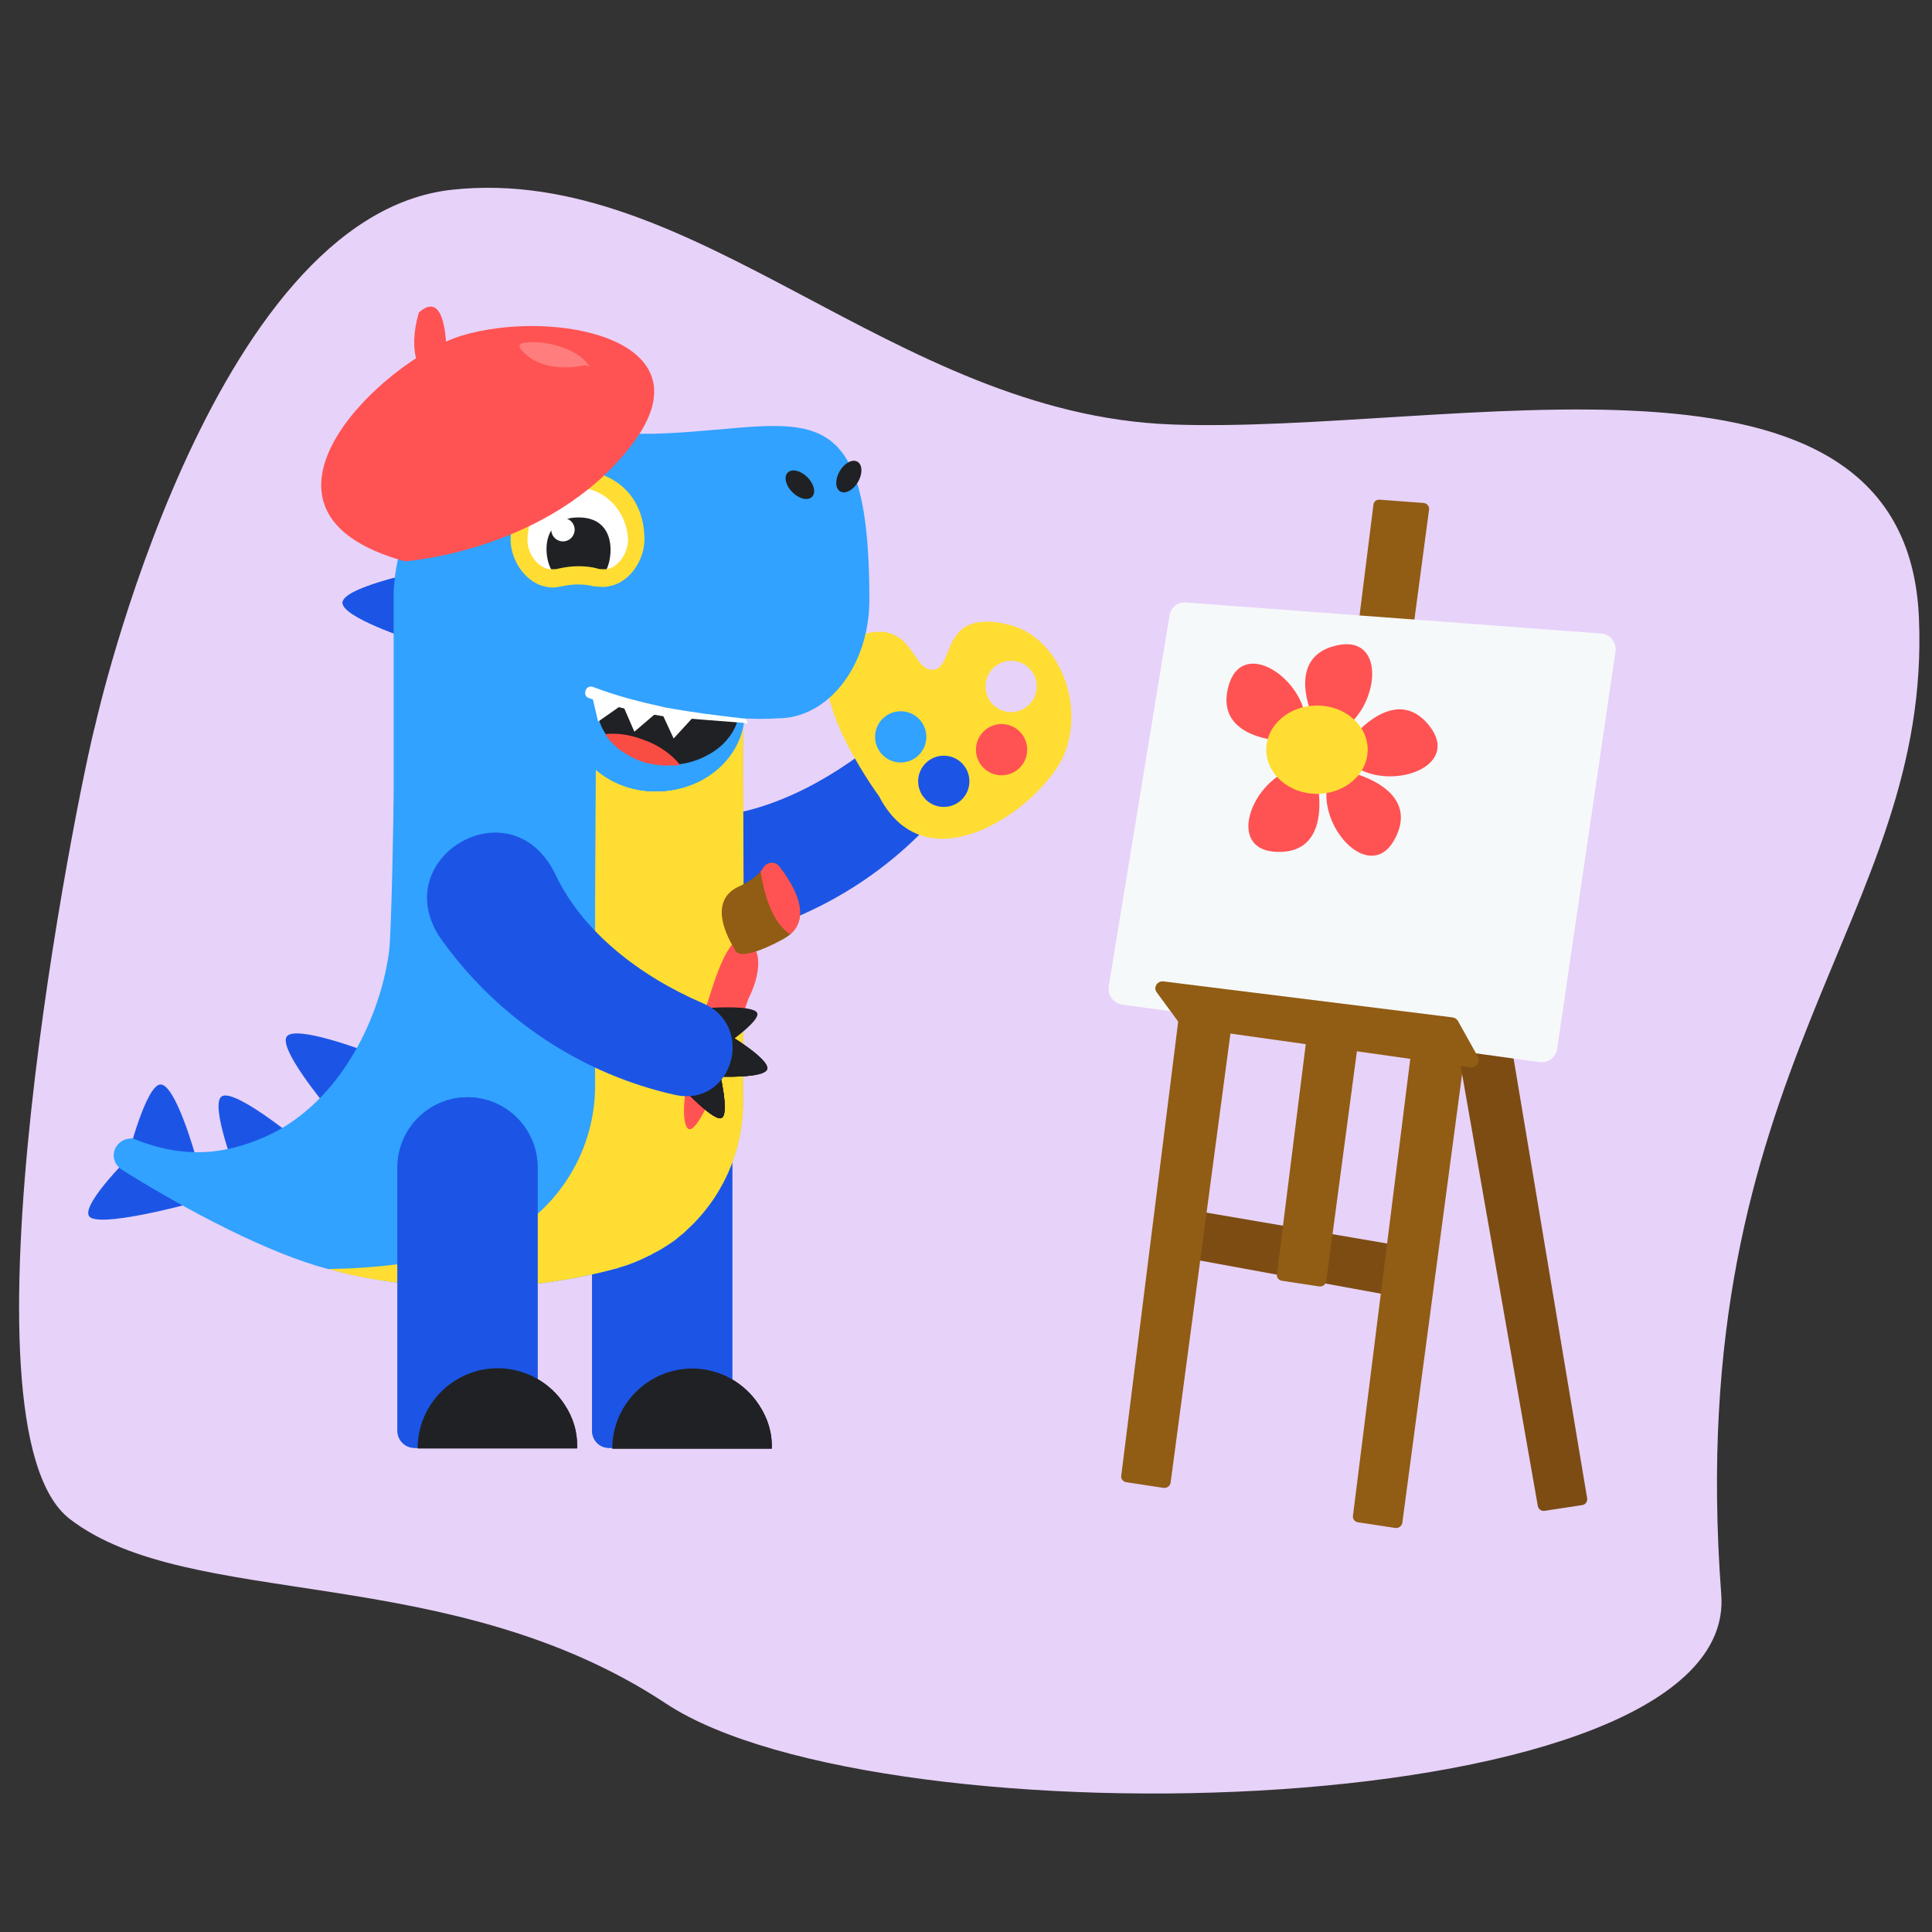 <?xml version="1.0" encoding="utf-8"?>
<!-- Generator: Adobe Illustrator 24.3.0, SVG Export Plug-In . SVG Version: 6.00 Build 0)  -->
<svg version="1.1" id="Layer_1" xmlns="http://www.w3.org/2000/svg" xmlns:xlink="http://www.w3.org/1999/xlink" x="0px" y="0px"
	 viewBox="0 0 708.7 708.7" style="enable-background:new 0 0 708.7 708.7;" xml:space="preserve">
<rect x="0" y="0" width="708.7" height="708.7" fill="#333333" stroke="none"/>
<style type="text/css">
	.st0{fill:#E7D2F9;}
	.st1{fill:#7C4C13;}
	.st2{fill-rule:evenodd;clip-rule:evenodd;fill:#1C55E5;}
	.st3{fill-rule:evenodd;clip-rule:evenodd;fill:#202124;}
	.st4{fill-rule:evenodd;clip-rule:evenodd;fill:#31A2FF;}
	.st5{fill-rule:evenodd;clip-rule:evenodd;fill:#FFDD33;}
	.st6{fill-rule:evenodd;clip-rule:evenodd;fill:#F94C43;}
	.st7{fill-rule:evenodd;clip-rule:evenodd;fill:#FFFFFF;}
	.st8{fill-rule:evenodd;clip-rule:evenodd;fill:#FF5353;}
	.st9{fill-rule:evenodd;clip-rule:evenodd;fill:#915C14;}
	.st10{fill-rule:evenodd;clip-rule:evenodd;fill:#FF7D7D;}
	.st11{fill:#915C14;}
	.st12{fill:#F6F9FA;}
	.st13{fill:#FF5353;}
	.st14{fill:#FFDD33;}
</style>
<path class="st0" d="M35.1,265.3c0,0,41.6-186,130.7-195.7s161.7,82.3,263.9,86.1c102.2,3.8,269.4-40.2,274.2,70.8
	c4.8,111-87.1,163.6-72.5,358.5c6.3,84.5-307.7,92.4-387.1,39.9S69.5,591,25.6,557.2S28.4,290.4,35.1,265.3z"/>
<polygon class="st1" points="422.2,459.1 523.7,477.7 526.1,459.1 424.3,441.7 "/>
<path class="st2" d="M105.2,380.2c3.2-4.3,28.3,5.2,28.3,5.2l-14.2,19.9C119.3,405.3,102,384.5,105.2,380.2z"/>
<path class="st2" d="M153,156.6c4.3-3.5,25.9,12.6,25.9,12.6l-19.1,15.4C159.8,184.7,148.7,160.1,153,156.6z"/>
<path class="st2" d="M151.1,234.7c0,0-25.7-8.3-25.4-13.7c0.4-5.4,26.8-10.9,26.8-10.9L151.1,234.7L151.1,234.7z"/>
<path class="st2" d="M153,156.6c4.3-3.5,25.9,12.6,25.9,12.6l-19.1,15.4C159.8,184.7,148.7,160.1,153,156.6z"/>
<path class="st2" d="M151.1,234.7c0,0-25.7-8.3-25.4-13.7c0.4-5.4,26.8-10.9,26.8-10.9L151.1,234.7L151.1,234.7z"/>
<path class="st2" d="M153,156.6c4.3-3.5,25.9,12.6,25.9,12.6l-19.1,15.4C159.8,184.7,148.7,160.1,153,156.6z"/>
<path class="st2" d="M151.1,234.7c0,0-25.7-8.3-25.4-13.7c0.4-5.4,26.8-10.9,26.8-10.9L151.1,234.7L151.1,234.7z"/>
<path class="st2" d="M32.6,446c2.7,4.8,36.3-4.3,36.3-4.3l-19.6-19.1C49.2,422.6,30,441.3,32.6,446z"/>
<path class="st2" d="M81.3,402.2c4.3-3,25.2,13.9,25.2,13.9l-19.8,14.4C86.7,430.5,76.9,405.2,81.3,402.2z"/>
<path class="st2" d="M58.9,397.8c5.5,0,12.7,25.8,12.7,25.8L47,423.9C47,423.9,53.6,397.9,58.9,397.8z"/>
<path class="st3" d="M332.3,257.3c-3.2-0.6-9.3,14.4-9.3,14.4l14.7,1.8C337.7,273.6,335.5,257.9,332.3,257.3z"/>
<path class="st3" d="M352.9,265.3c-2.6-2.5-17.2,6.8-17.2,6.8l11.5,10.8C347.3,282.9,355.6,267.8,352.9,265.3z"/>
<path class="st3" d="M361.5,288.2c0-3.3-15.8-6.9-15.8-6.9l0.4,14.7C346.2,295.9,361.6,291.5,361.5,288.2z"/>
<path class="st3" d="M332.3,257.3c-3.2-0.6-9.3,14.4-9.3,14.4l14.7,1.8C337.7,273.6,335.5,257.9,332.3,257.3z"/>
<path class="st3" d="M352.9,265.3c-2.6-2.5-17.2,6.8-17.2,6.8l11.5,10.8C347.3,282.9,355.6,267.8,352.9,265.3z"/>
<path class="st3" d="M361.5,288.2c0-3.3-15.8-6.9-15.8-6.9l0.4,14.7C346.2,295.9,361.6,291.5,361.5,288.2z"/>
<path class="st3" d="M332.3,257.3c-3.2-0.6-9.3,14.4-9.3,14.4l14.7,1.8C337.7,273.6,335.5,257.9,332.3,257.3z"/>
<path class="st3" d="M352.9,265.3c-2.6-2.5-17.2,6.8-17.2,6.8l11.5,10.8C347.3,282.9,355.6,267.8,352.9,265.3z"/>
<path class="st3" d="M361.5,288.2c0-3.3-15.8-6.9-15.8-6.9l0.4,14.7C346.2,295.9,361.6,291.5,361.5,288.2z"/>
<path class="st2" d="M223.3,531.1c-3.3,0-5.9-2.6-6.1-5.9v-97c0-14.1,11.5-25.7,25.7-25.7l0,0c14.1,0,25.7,11.5,25.7,25.7v102.9
	H223.3L223.3,531.1z"/>
<path class="st3" d="M278.5,515.5c3,4.6,4.8,9.8,4.6,15.9h-58.5c0-16.3,13.3-29.4,29.4-29.4C264.1,502,273.3,507.4,278.5,515.5
	L278.5,515.5z"/>
<path class="st2" d="M223.3,531.1c-3.3,0-5.9-2.6-6.1-5.9v-97c0-14.1,11.5-25.7,25.7-25.7l0,0c14.1,0,25.7,11.5,25.7,25.7v102.9
	H223.3L223.3,531.1z"/>
<path class="st3" d="M278.5,515.5c3,4.6,4.8,9.8,4.6,15.9h-58.5c0-16.3,13.3-29.4,29.4-29.4C264.1,502,273.3,507.4,278.5,515.5
	L278.5,515.5z"/>
<path class="st2" d="M225.2,316.3c2.4-12.8,13.9-17.3,26.8-16.7c23,1.4,47.1-9.9,67.3-25.6c16.8-13.3,38.8,8.9,24.6,25.1
	c-22.7,25.9-54.9,43.2-90.2,47.7c-17.2,2.3-31.5-12.7-28.6-29.8C225.1,316.7,225.2,316.5,225.2,316.3L225.2,316.3z"/>
<path class="st2" d="M213,135.2c5.4,0,12.2,26.1,12.2,26.1h-24.6C200.6,161.3,207.5,135.4,213,135.2z"/>
<path class="st4" d="M48.5,417.6h0.2c19.5,8,34.4,5.5,48.1-0.4c25.6-11,42-40.3,45.9-67.9c0.9-6.7,1.7-52,1.7-58.7V219
	c0-1.5,0-3,0.2-4.6c0.2-3,0.7-6.1,1.3-8.9c0.2-1.5,0.7-3,1.1-4.4c2.4-7.6,6.1-14.6,11.1-20.4c2-2.4,4.1-4.8,6.5-6.7
	c10.4-9.1,24.1-14.8,39.1-14.8h32.2c1.5,0,2.8,0,4.4,0.2c2.8,0.4,5.7,0.9,8.3,1.7c1.3,0.2,2.6,0.9,3.9,1.3c5.2,2.2,9.8,5.2,13.7,8.9
	c7.8,7.6,6.3,92.2,6.3,92.2v5.9v13.9l0,0v88.7v18.5v10v2.2c0,0.7,0,1.3,0,2c0,2.2-0.2,4.6-0.4,6.7c-1.7,15.9-9.4,30-20.4,40
	c-0.9,0.9-2,1.5-2.8,2.4c0,0.2-0.2,0.2-0.2,0.2c-1.5,1.3-3.3,2.4-5,3.5c-0.9,0.4-1.7,1.1-2.6,1.5c-0.4,0.2-0.9,0.4-1.3,0.7
	c-0.4,0.2-1.1,0.7-1.7,0.9c-3.5,1.7-7.2,3.3-11.1,4.4c-0.2,0.2-0.2,0.2-0.4,0.2c-0.2,0-0.4,0.2-0.9,0.2c-2.6,0.7-5.7,1.3-9.1,2.2
	c-10.7,2.4-25.2,4.6-42.6,4.6l0,0c0,0-2,0-5.2,0c-1.3-0.2-2.4-0.2-3.7-0.2c-0.9-0.2-1.7-0.2-2.8-0.2c-0.4,0-1.1,0-1.5,0
	c-0.7,0-1.1,0-1.7,0c-0.9,0-1.7-0.2-2.6-0.2c-10-0.7-20.7-2.4-31.8-5c-1.3-0.4-2.8-0.7-4.1-1.1c-0.2,0-0.2,0-0.2,0
	c-21.1-5.4-51.6-21.3-75.5-36.3C39.2,425.6,41.6,417.6,48.5,417.6z"/>
<path class="st5" d="M172.8,458.5c-10.2,2.8-28.5,6.7-52.4,7c0.2,0,0.2,0,0.2,0c12.2,3.7,25.4,5.2,35.7,6.1h0.2
	c0.9,0.2,1.7,0.2,2.6,0.2c0.7,0,1.1,0,1.7,0c0.4,0,1.1,0,1.5,0c0.9,0.2,2,0.2,2.8,0.2c1.3,0.2,2.4,0.2,3.7,0.2c3.3,0,5.2,0,5.2,0
	l0,0c17.4,0,32-2.2,42.6-4.6c3.5-0.7,6.5-1.5,9.1-2.2c0.2,0,0.7-0.2,0.9-0.2c0.2-0.2,0.2-0.2,0.4-0.2c3.9-1.1,7.6-2.6,11.1-4.4
	c0.7-0.2,1.1-0.7,1.7-0.9c0.4-0.2,0.9-0.4,1.3-0.7c0.9-0.4,1.7-0.9,2.6-1.5c1.7-1.1,3.5-2.2,5-3.5c0-0.2,0.2-0.2,0.2-0.2
	c1.1-0.9,2-1.5,2.8-2.4c12.8-11.5,20.9-28.5,20.9-47c0-0.7,0-1.3,0-2v-2.2v-10l0,0V386l0.2-50.9l-0.2-52.2l0,0l0,0v-5.9v-13.3
	c-20.7-0.4-38.9-3.7-53.9-9.4l-0.4,74.8v67c0,0.7,0,1.3,0,2c0,19.8-9.1,37.6-23.5,49.2c0,0.2-0.2,0.2-0.2,0.2c-0.2,0-0.2,0-0.2,0
	C188,452.6,180.6,456.1,172.8,458.5L172.8,458.5z"/>
<ellipse class="st4" cx="240.4" cy="261.2" rx="31.8" ry="29.1"/>
<path class="st3" d="M242.6,237.3c14.4,0,26.1,9.8,26.1,21.7c0,7.2-4.3,13.7-11.1,17.6c-0.2,0-0.2,0.2-0.4,0.2
	c-3,1.7-6.5,3-10.4,3.5c-0.7,0-1.5,0.2-2.2,0.2s-1.3,0-2,0c-0.9,0-1.5,0-2.4,0c-0.7,0-1.1-0.2-1.5-0.2c-4.8-0.4-9.1-2.2-12.6-4.6
	c-0.2-0.2-0.4-0.2-0.7-0.4c-2.4-1.7-4.6-3.9-6.1-6.3c-2-3-3-6.3-3-10C216.3,247.1,228,237.5,242.6,237.3z"/>
<path class="st6" d="M219.3,269.3c4.3-0.4,8.9,0.2,13.5,2c5.9,2,10.7,5.4,13.9,9.4c-0.7,0-1.5,0.2-2.2,0.2s-1.3,0-2,0
	c-0.9,0-1.5,0-2.4,0c-0.7,0-1.1-0.2-1.5-0.2c-4.8-0.4-9.1-2.2-12.6-4.6c-0.2-0.2-0.4-0.2-0.7-0.4C223,273.8,220.9,271.7,219.3,269.3
	L219.3,269.3z"/>
<path class="st2" d="M145.8,525.2v-97c0-14.1,11.5-25.7,25.7-25.7l0,0c14.1,0,25.7,11.5,25.7,25.7v102.9h-45.2
	C148.7,531.1,146,528.5,145.8,525.2z"/>
<path class="st3" d="M211.7,531.3h-58.5c0-16.3,13.3-29.4,29.4-29.4c10.2,0,19.4,5.4,24.6,13.5C210.2,520,211.9,525.2,211.7,531.3z"
	/>
<ellipse transform="matrix(0.707 -0.707 0.707 0.707 -39.798 259.605)" class="st3" cx="293.5" cy="177.8" rx="3.9" ry="6.3"/>
<polygon class="st7" points="231.3,268 226.7,257.3 240.2,260.3 "/>
<polygon class="st7" points="242.6,270.3 237.8,259.9 250.4,261.9 "/>
<polygon class="st7" points="220,264.7 217.4,253.6 229.3,258.2 "/>
<path id="mouth" class="st7" d="M271.8,263.6L271.8,263.6c0.4,0,0.9,0.4,1.1,1.3c0,0.7-0.4,1.1-1.1,1.1c-9.4-0.7-18.7-1.7-28.1-3.3
	c-9.4-1.5-18.5-3.5-27.6-6.7l0,0c-1.3-0.4-1.7-1.5-1.3-2.8c0.4-1.3,1.7-1.7,2.8-1.3l0,0c8.5,3.5,17.4,5.7,26.5,7.6
	C253.3,261.2,262.6,262.5,271.8,263.6L271.8,263.6z"/>
<ellipse class="st4" cx="240.4" cy="261.2" rx="31.8" ry="29.1"/>
<path class="st3" d="M242.6,237.3c14.4,0,26.1,9.8,26.1,21.7c0,7.2-4.3,13.7-11.1,17.6c-0.2,0-0.2,0.2-0.4,0.2
	c-3,1.7-6.5,3-10.4,3.5c-0.7,0-1.5,0.2-2.2,0.2s-1.3,0-2,0c-0.9,0-1.5,0-2.4,0c-0.7,0-1.1-0.2-1.5-0.2c-4.8-0.4-9.1-2.2-12.6-4.6
	c-0.2-0.2-0.4-0.2-0.7-0.4c-2.4-1.7-4.6-3.9-6.1-6.3c-2-3-3-6.3-3-10C216.3,247.1,228,237.5,242.6,237.3z"/>
<path class="st6" d="M219.3,269.3c4.3-0.4,8.9,0.2,13.5,2c5.9,2,10.7,5.4,13.9,9.4c-0.7,0-1.5,0.2-2.2,0.2s-1.3,0-2,0
	c-0.9,0-1.5,0-2.4,0c-0.7,0-1.1-0.2-1.5-0.2c-4.8-0.4-9.1-2.2-12.6-4.6c-0.2-0.2-0.4-0.2-0.7-0.4C223,273.8,220.9,271.7,219.3,269.3
	L219.3,269.3z"/>
<path class="st2" d="M145.8,525.2v-97c0-14.1,11.5-25.7,25.7-25.7l0,0c14.1,0,25.7,11.5,25.7,25.7v102.9h-45.2
	C148.7,531.1,146,528.5,145.8,525.2z"/>
<path class="st3" d="M211.7,531.3h-58.5c0-16.3,13.3-29.4,29.4-29.4c10.2,0,19.4,5.4,24.6,13.5C210.2,520,211.9,525.2,211.7,531.3z"
	/>
<ellipse transform="matrix(0.707 -0.707 0.707 0.707 -39.798 259.605)" class="st3" cx="293.5" cy="177.8" rx="3.9" ry="6.3"/>
<polygon class="st7" points="231.3,268 226.7,257.3 240.2,260.3 "/>
<path class="st5" d="M369.9,229.1c-25.6-6.1-19.3,16-27.7,16.6c-8.3,0.6-7.2-21.7-30.8-11.1c-23.6,10.6,11,57.4,11,57.4
	c18,34.8,60,3.4,67.9-15.1C398,258.6,388.7,233.6,369.9,229.1z M370.9,261.2c-5.2,0-9.4-4.2-9.4-9.4c0-5.2,4.2-9.4,9.4-9.4
	c5.2,0,9.4,4.2,9.4,9.4C380.3,257,376.1,261.2,370.9,261.2z"/>
<polygon class="st7" points="242.6,270.3 237.8,259.9 250.4,261.9 "/>
<polygon class="st7" points="220,264.7 217.4,253.6 229.3,258.2 "/>
<path id="mouth_0" class="st7" d="M271.8,263.6L271.8,263.6c0.4,0,0.9,0.4,1.1,1.3c0,0.7-0.4,1.1-1.1,1.1
	c-9.4-0.7-18.7-1.7-28.1-3.3c-9.4-1.5-18.5-3.5-27.6-6.7l0,0c-1.3-0.4-1.7-1.5-1.3-2.8c0.4-1.3,1.7-1.7,2.8-1.3l0,0
	c8.5,3.5,17.4,5.7,26.5,7.6C253.3,261.2,262.6,262.5,271.8,263.6L271.8,263.6z"/>
<ellipse class="st4" cx="240.9" cy="261.2" rx="32.3" ry="29.1"/>
<path class="st3" d="M219,259c0-12,11.7-21.5,26.3-21.7c14.4,0,26.1,9.8,26.1,21.7c0,7.2-4.3,13.7-11.1,17.6c-0.2,0-0.2,0.2-0.4,0.2
	c-3,1.7-6.5,3-10.4,3.5c-0.7,0-1.5,0.2-2.2,0.2c-0.7,0-1.3,0-2,0c-0.9,0-1.5,0-2.4,0c-0.7,0-1.1-0.2-1.5-0.2
	c-4.8-0.4-9.1-2.2-12.6-4.6c-0.2-0.2-0.4-0.2-0.7-0.4c-2.4-1.7-4.6-3.9-6.1-6.3C220.1,266,219,262.7,219,259L219,259z"/>
<path class="st4" d="M233.6,159.2c57.5,0,85.3-23.2,85.3,60.8c0,24.1-15,43.5-33.6,43.5c-22.2,1.4-50.4-4.9-79.6-14.6
	C205.7,248.9,233.9,159.2,233.6,159.2z"/>
<path class="st6" d="M235.6,271.2c5.9,2,10.7,5.4,13.9,9.4c-0.7,0-1.5,0.2-2.2,0.2c-0.7,0-1.3,0-2,0c-0.9,0-1.5,0-2.4,0
	c-0.7,0-1.1-0.2-1.5-0.2c-4.8-0.4-9.1-2.2-12.6-4.6c-0.2-0.2-0.4-0.2-0.7-0.4c-2.4-1.7-4.6-3.9-6.1-6.3
	C226.4,268.8,231,269.5,235.6,271.2z"/>
<ellipse transform="matrix(0.5 -0.866 0.866 0.5 4.295 357.092)" class="st3" cx="311.4" cy="174.8" rx="6.3" ry="3.9"/>
<ellipse transform="matrix(0.707 -0.707 0.707 0.707 -39.798 259.605)" class="st3" cx="293.5" cy="177.8" rx="3.9" ry="6.3"/>
<polygon class="st7" points="232.7,268.4 228.1,257.8 241.6,260.8 "/>
<polygon class="st7" points="247.1,270.9 242.3,260.5 254.9,262.4 "/>
<polygon class="st7" points="219.4,264.7 216.8,253.6 228.7,258.2 "/>
<path id="mouth_1" class="st7" d="M244.1,259.5c9.6,1.8,19.3,3,29,4.1c0.4,0,0.9,0.6,1.1,1.5c0,0.7-0.4,0.1-1,0.1
	c-9.4-0.7-20.3-1.6-29.5-2.4c-9.4-1.5-18.5-3.5-27.6-6.7l0,0c-1.3-0.4-1.7-1.5-1.3-2.8c0.4-1.3,1.7-1.7,2.8-1.3l0,0
	C226.1,255.3,235,257.5,244.1,259.5L244.1,259.5z"/>
<path class="st7" d="M200.9,210.2c-6.3-0.9-11.1-6.1-11.1-12.4v-0.2c0-12,9.8-22,21.7-22.2h0.7c12.4,0,22.4,10,22.4,22.4v0.4
	c-0.2,6.3-5,11.5-11.1,12.4c-0.4,0.2-1.1,0.2-1.7,0.2c-0.9,0-1.7,0-2.6-0.2c-2.2-0.4-4.6-0.7-7-0.7c-2.4,0-4.8,0.2-7,0.7
	c-0.9,0.2-1.7,0.2-2.6,0.2C201.9,210.9,201.3,210.9,200.9,210.2z"/>
<path class="st3" d="M212.2,189.8c6.7,0,12.2,5.4,12.2,12.2c0,2-0.4,3.7-1.3,5.4c-1.1,0-2.2,0-3.3-0.2c-2.4-0.7-5-0.9-7.6-0.9
	c-2.6,0-5.2,0.4-7.6,0.9c-1.1,0.4-2.2,0.4-3.3,0.2c-0.9-1.5-1.3-3.5-1.3-5.4C200,195.2,205.4,189.8,212.2,189.8z"/>
<circle class="st7" cx="206.5" cy="194.3" r="4.3"/>
<path class="st7" d="M200.9,210.2c-6.3-0.9-11.1-6.1-11.1-12.4v-0.2c0-12,9.8-22,21.7-22.2h0.7c12.4,0,22.4,10,22.4,22.4v0.4
	c-0.2,6.3-5,11.5-11.1,12.4c-0.4,0.2-1.1,0.2-1.7,0.2c-0.9,0-1.7,0-2.6-0.2c-2.2-0.4-4.6-0.7-7-0.7c-2.4,0-4.8,0.2-7,0.7
	c-0.9,0.2-1.7,0.2-2.6,0.2C201.9,210.9,201.3,210.9,200.9,210.2z"/>
<path class="st3" d="M212.2,189.8c6.7,0,12.2,5.4,12.2,12.2c0,2-0.4,3.7-1.3,5.4c-1.1,0-2.2,0-3.3-0.2c-2.4-0.7-5-0.9-7.6-0.9
	c-2.6,0-5.2,0.4-7.6,0.9c-1.1,0.4-2.2,0.4-3.3,0.2c-0.9-1.5-1.3-3.5-1.3-5.4C200,195.2,205.4,189.8,212.2,189.8z"/>
<circle class="st7" cx="206.5" cy="194.3" r="4.3"/>
<path class="st7" d="M202.5,213.6c-0.7,0-1.3,0-1.7-0.7c-6.3-0.9-11-8.9-11-15.2v-0.2c0-12,9.8-22,21.7-22.2h0.7
	c12.4,0,22.4,10,22.4,22.4v0.4c-0.2,6.3-5.1,14.3-11.2,15.2c-0.4,0.2-1.1,0.2-1.7,0.2c-0.9,0-1.7,0-2.6-0.2c-2.2-0.4-4.6-0.7-7-0.7
	c-2.4,0-4.8,0.2-7,0.7C204.2,213.6,203.3,213.6,202.5,213.6L202.5,213.6z"/>
<path class="st3" d="M212.2,189.8c17.1,0,11.5,21.9,8.1,21.2c-2.4-0.7-5-0.9-7.6-0.9c-2.6,0-5.2,0.4-7.6,0.9
	C200.8,212.7,194.7,189.8,212.2,189.8z"/>
<circle class="st7" cx="206.5" cy="194.3" r="4.3"/>
<path class="st5" d="M211.9,178.9c10,0,18.1,8.7,18.5,19.1v0.2c-0.2,4.8-3.5,9.9-7.9,10.6c-0.4,0-0.8,0-1.3,0c-0.6,0-1.2,0-1.9-0.2
	c-2.3-0.7-4.8-0.9-7.3-0.9c-2.5,0-5,0.4-7.3,0.9c-0.6,0.2-1.2,0.2-1.9,0.2c-0.4,0-0.8,0-1.3,0c-4.4-0.7-8-5.8-8-10.6V198
	c0-10.2,7.9-18.9,17.7-19.1C211.4,178.9,211.7,178.9,211.9,178.9C211.9,178.9,211.9,178.9,211.9,178.9z M236.4,198
	c0-34.2-49.1-33.5-49.1,0.2v0.2l0,0l0,0c0.2,7.6,5.9,15.8,13.4,16.9c0.6,0.2,1.5,0.2,2.1,0.2c1,0,2.1-0.2,3.1-0.4
	c1.9-0.4,4-0.7,6-0.7c2.1,0,4.2,0.2,6,0.7c1,0,2.1,0.2,3.1,0.2c0.6,0,1.5,0,2.1-0.2c7.5-1.1,13.1-9.1,13.3-16.9l0,0l0,0L236.4,198
	L236.4,198z"/>
<path class="st8" d="M261,363.2c0,0-13.5,39.8-9.3,49.8c4.2,10.1,22.8-46.6,22.8-46.6s8.2-15,0-21.4C269,340.7,264,353.8,261,363.2z
	"/>
<path class="st9" d="M289.9,342.7c-0.8,0.7-1.7,1.3-2.8,1.9c-17.4,9.4-17.6,3.5-17.6,3.5s-11.6-16.9,1.5-22.9c4-1.8,6.5-3.8,8-5.5
	c0.4-0.5,0.8-1,1.1-1.5c1.3-2.1,4.3-2.3,5.8-0.3C291.1,324.6,297.7,335.8,289.9,342.7z"/>
<path class="st8" d="M289.9,342.7c-6.9-4.3-9.7-15.4-10.9-23c0.4-0.5,0.8-1,1.1-1.5c1.3-2.1,4.3-2.3,5.8-0.3
	C291.1,324.6,297.7,335.8,289.9,342.7z"/>
<g id="_817338112">
	<path class="st3" d="M281.4,392.2c1.1-3.5-13.7-12.4-13.7-12.4l-4.6,15.1C263.1,394.9,280.3,395.7,281.4,392.2z"/>
	<path class="st3" d="M250.9,399.7c0,0,11,11.8,13.8,10.4c3-1.5-0.8-17.2-0.8-17.2L250.9,399.7L250.9,399.7z"/>
	<path class="st3" d="M281.4,392.2c1.1-3.5-13.7-12.4-13.7-12.4l-4.6,15.1C263.1,394.9,280.3,395.7,281.4,392.2z"/>
	<path class="st3" d="M250.9,399.7c0,0,11,11.8,13.8,10.4c3-1.5-0.8-17.2-0.8-17.2L250.9,399.7L250.9,399.7z"/>
	<path class="st3" d="M265.6,383.7c0,0,13.1-8.9,12.2-12c-0.9-3.1-17.1-2-17.1-2L265.6,383.7L265.6,383.7z"/>
	<path class="st3" d="M281.4,392.2c1.1-3.5-13.7-12.4-13.7-12.4l-4.6,15.1C263.1,394.9,280.3,395.7,281.4,392.2z"/>
	<path class="st3" d="M250.9,399.7c0,0,11,11.8,13.8,10.4c3-1.5-0.8-17.2-0.8-17.2L250.9,399.7L250.9,399.7z"/>
	<path class="st2" d="M162.4,345.3c-22-29.8,24.9-58.4,41.3-24.6c9.8,20.8,30.6,37.2,54.1,47.3c19.7,8.4,10.7,38.4-10.3,33.6
		C213.9,394.1,183.3,374.2,162.4,345.3L162.4,345.3z"/>
</g>
<path class="st8" d="M148.5,205.9c0,0,53.4-3.6,83.3-42.8s-29.5-50.1-62.7-39.9C140.4,132.2,81.8,187.5,148.5,205.9z"/>
<path class="st8" d="M153.7,114.6c0,0-7.9,22.9,9.8,27.6C163.5,142.2,166.8,103,153.7,114.6z"/>
<path class="st10" d="M191.5,125.9c4.9-1.3,19.2,0.4,24.5,8.2c1.3,1.9,0.3-0.4-1.9,0c-5.8,1.1-16.9,1.8-23.3-6.3
	C190.3,127.1,190.7,126.1,191.5,125.9z"/>
<circle class="st8" cx="367.4" cy="275" r="9.4"/>
<circle class="st2" cx="346.2" cy="286.6" r="9.4"/>
<circle class="st4" cx="330.4" cy="270.3" r="9.4"/>
<path class="st11" d="M506.1,183.3l16.1,1.2c1.2,0.1,2.2,1.2,2,2.5l-37.7,283c-0.2,1.2-1.3,2-2.5,1.9l-13.8-2.1
	c-1.2-0.2-2-1.3-1.8-2.4l35.4-282.2C503.9,184,504.9,183.2,506.1,183.3z"/>
<path class="st11" d="M449,257.2l16.1,1.2c1.2,0.1,2.2,1.2,2,2.5l-37.7,283c-0.2,1.2-1.3,2-2.5,1.9l-13.8-2.1
	c-1.2-0.2-2-1.3-1.8-2.4l35.4-282.2C446.8,258,447.9,257.1,449,257.2z"/>
<path class="st11" d="M534,271.9l16.1,1.2c1.2,0.1,2.2,1.2,2,2.5l-37.7,283c-0.2,1.2-1.3,2-2.5,1.9l-13.8-2.1
	c-1.2-0.2-2-1.3-1.8-2.4l35.4-282.2C531.8,272.6,532.9,271.8,534,271.9z"/>
<path class="st1" d="M516.7,269.8l15.8-3.6c1.2-0.3,2.4,0.5,2.6,1.8l47.1,281.6c0.2,1.2-0.6,2.3-1.8,2.5l-13.8,2.1
	c-1.2,0.2-2.3-0.6-2.5-1.8l-49.1-280.1C514.9,271.1,515.6,270,516.7,269.8z"/>
<path class="st12" d="M429,225.8l-22.3,136c-0.5,3.2,1.7,6.2,4.9,6.7l153.1,21.1c3.1,0.4,6.1-1.7,6.5-4.9L592.6,239
	c0.5-3.3-1.9-6.4-5.3-6.6l-152.2-11.4C432.1,220.7,429.4,222.8,429,225.8z"/>
<path class="st11" d="M424.3,364l8.6,11.7c0.4,0.6,1.1,1,1.8,1.1l104.7,14.7c2.2,0.3,3.8-2,2.7-3.9l-7.3-13.1
	c-0.4-0.7-1.2-1.2-2-1.3l-106-13.2c-1.6-0.2-3,1-3,2.6l0,0C423.8,363,424,363.6,424.3,364z"/>
<path class="st13" d="M496.3,270.3c0,0,15.6-19.6,27.9-4.2c12.3,15.4-14.6,24.4-27.9,14.6S496.3,270.3,496.3,270.3z"/>
<path class="st13" d="M481.9,263.8c0,0-11-22.5,8.2-27c19.2-4.5,15.7,23.7,1.2,31.5C476.8,276.1,481.9,263.8,481.9,263.8z"/>
<path class="st13" d="M470.8,271.8c0,0-25.1-0.5-20.3-19.6c4.8-19.2,28.3-3.2,28.6,13.3S470.8,271.8,470.8,271.8z"/>
<path class="st13" d="M496.3,283.6c0,0,24.4,5.8,15.7,23.5c-8.7,17.7-28.3-2.9-25.1-19C490,271.9,496.3,283.6,496.3,283.6z"/>
<path class="st13" d="M483.4,288.4c0,0,5.1,24.6-14.7,24.1c-19.7-0.4-9.3-26.9,6.7-30.8C491.3,277.8,483.4,288.4,483.4,288.4z"/>
<path class="st11" d="M439.2,369.5"/>
<ellipse class="st14" cx="483.1" cy="275" rx="18.6" ry="16.2"/>
</svg>
